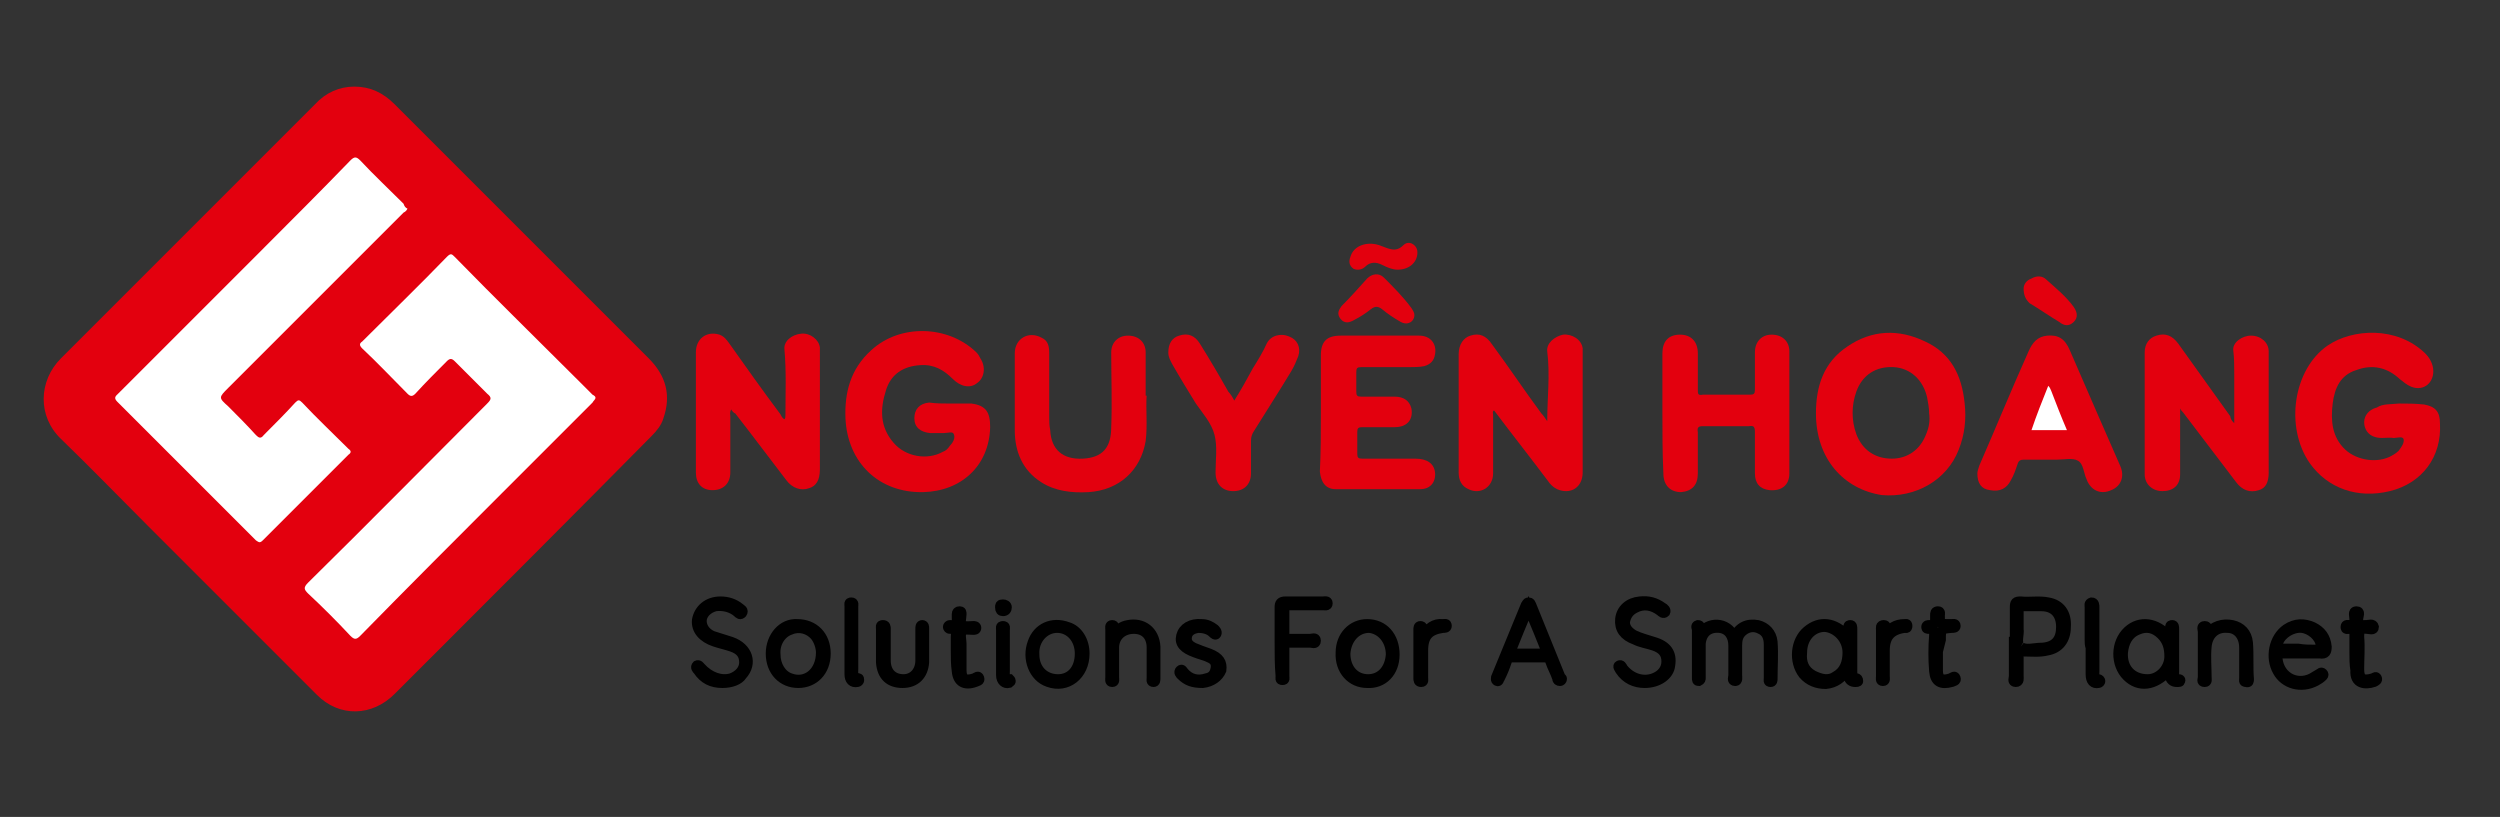 <?xml version="1.0" encoding="utf-8"?>
<!-- Generator: Adobe Illustrator 25.2.0, SVG Export Plug-In . SVG Version: 6.00 Build 0)  -->
<svg version="1.1" id="Layer_1" xmlns="http://www.w3.org/2000/svg" xmlns:xlink="http://www.w3.org/1999/xlink" x="0px" y="0px"
	 viewBox="0 0 254 83" style="enable-background:new 0 0 254 83;" xml:space="preserve">
<rect x="0" y="0" width="254" height="83" fill="#333333" stroke="none"/>
<style type="text/css">
	.st0{fill:#E3000E;}
	.st1{fill:#FFFFFF;}
	.st2{stroke:#000000;stroke-miterlimit:10;}
	.st3{fill:#1B1816;stroke:#000000;stroke-miterlimit:10;}
</style>
<path class="st0" d="M36,8.8c1.6,0,2.9,0.6,4.1,1.8c4.4,4.4,8.7,8.7,13.1,13.1c4.2,4.2,8.5,8.5,12.7,12.7c1.8,1.8,2.3,3.8,1.5,6.1
	c-0.2,0.7-0.7,1.3-1.2,1.8C58.1,52.5,50,60.6,41.9,68.7c-0.6,0.6-1.2,1.2-1.8,1.8c-2.3,2.3-5.6,2.4-7.9,0.1
	c-5.7-5.7-11.4-11.4-17.1-17.1c-3-3-5.9-6-8.9-8.9c-2.4-2.3-2.3-5.9,0-8.2c8.6-8.6,17.2-17.2,25.8-25.8C33.1,9.4,34.5,8.8,36,8.8"/>
<path class="st1" d="M60.5,40.4c0,0.2-0.2,0.3-0.3,0.5c-3,3-6.1,6.1-9.1,9.1c-4.8,4.8-9.7,9.7-14.5,14.6c-0.4,0.4-0.6,0.4-1,0
	c-1.4-1.5-2.8-2.9-4.3-4.3c-0.4-0.4-0.5-0.6,0-1.1c6.1-6,12.1-12.1,18.2-18.2c0.4-0.4,0.5-0.6,0-1c-1.1-1.1-2.2-2.2-3.3-3.3
	c-0.3-0.3-0.5-0.3-0.8,0c-1.1,1.1-2.2,2.2-3.2,3.3c-0.3,0.3-0.5,0.3-0.8,0c-1.5-1.5-3-3.1-4.6-4.6c-0.3-0.3-0.3-0.5,0-0.7
	c2.9-2.9,5.8-5.7,8.6-8.6c0.4-0.4,0.5-0.3,0.8,0c4.2,4.3,8.5,8.5,12.8,12.8c0.4,0.4,0.8,0.8,1.2,1.2C60.4,40.2,60.5,40.3,60.5,40.4"
	/>
<path class="st1" d="M41.4,21.2c-0.1,0.2-0.2,0.3-0.4,0.4c-5.9,5.9-11.9,11.9-17.8,17.8c-1,1-1,1,0,1.9c0.9,0.9,1.9,1.9,2.8,2.9
	c0.3,0.3,0.5,0.4,0.8,0c1.1-1.1,2.2-2.2,3.2-3.3c0.3-0.3,0.4-0.3,0.7,0c1.5,1.6,3.1,3.1,4.7,4.7c0.3,0.2,0.3,0.4,0,0.6
	c-2.9,2.9-5.8,5.8-8.7,8.7c-0.3,0.3-0.4,0.2-0.7,0c-4.7-4.7-9.4-9.4-14.1-14.1c-0.4-0.4-0.1-0.6,0.1-0.8c4.8-4.8,9.6-9.6,14.5-14.5
	c3.1-3.1,6.1-6.1,9.1-9.2c0.4-0.4,0.6-0.4,1,0c1.4,1.5,2.9,2.9,4.4,4.4C41.1,21,41.2,21.1,41.4,21.2"/>
<path class="st2" d="M73.4,69.4c-1.1,0-1.9-0.4-2.5-1.3c-0.1-0.1-0.3-0.3-0.1-0.5c0.2-0.1,0.3,0.1,0.4,0.2c0.9,1,2.1,1.4,3.1,1.1
	c0.8-0.3,1.3-0.9,1.3-1.6c0-0.8-0.4-1.3-1.3-1.6c-0.6-0.2-1.1-0.3-1.7-0.5c-1.2-0.4-1.9-1.2-1.8-2.2c0.2-1.1,1.1-1.9,2.4-1.9
	c0.7,0,1.4,0.2,2,0.7c0.1,0.1,0.4,0.2,0.2,0.5c-0.2,0.2-0.3,0.1-0.5-0.1c-0.6-0.5-1.4-0.7-2.2-0.6c-0.8,0.2-1.4,0.8-1.4,1.5
	c0,0.6,0.4,1.2,1.1,1.5c0.6,0.2,1.3,0.4,1.9,0.6c1.7,0.6,2.2,2.2,1.1,3.4C75.1,69.1,74.3,69.4,73.4,69.4"/>
<path class="st2" d="M113.1,64.5c0.5-0.6,0.9-0.9,1.5-1c1.5-0.3,2.7,0.6,2.8,2.2c0,1.1,0,2.2,0,3.2c0,0.2,0,0.4-0.2,0.4
	c-0.3,0-0.2-0.3-0.2-0.4c0-1,0-2.1,0-3.1c0-1.2-0.7-1.9-1.8-1.9c-1.2,0-2,0.8-2,1.9c0,1,0,2,0,3c0,0.2,0.1,0.5-0.2,0.5
	c-0.3,0-0.2-0.3-0.2-0.5c0-1.6,0-3.2,0-4.8c0-0.2-0.1-0.5,0.2-0.5c0.3,0,0.2,0.3,0.2,0.5C113.1,64.1,113.1,64.2,113.1,64.5"/>
<path class="st2" d="M93.5,65.7c0-0.6,0-1.2,0-1.8c0-0.2,0-0.4,0.2-0.4c0.2,0,0.2,0.2,0.2,0.3c0,1.2,0,2.3,0,3.5
	c-0.1,1.3-0.9,2.1-2.2,2.1c-1.3,0-2.1-0.7-2.2-2.1c0-1.1,0-2.2,0-3.4c0-0.2-0.1-0.4,0.2-0.4c0.3,0,0.3,0.2,0.3,0.4
	c0,1.1,0,2.1,0,3.2c0,1.2,0.7,1.9,1.8,1.9c1,0,1.7-0.8,1.7-1.9C93.5,66.7,93.5,66.2,93.5,65.7"/>
<path class="st2" d="M122.2,69.4c-1,0-1.6-0.2-2.2-0.8c-0.1-0.1-0.3-0.3-0.1-0.5c0.2-0.2,0.3,0.1,0.4,0.2c0.6,0.7,1.4,0.9,2.3,0.6
	c0.5-0.1,0.8-0.4,0.9-1c0.1-0.6-0.2-0.9-0.7-1.1c-0.4-0.2-0.9-0.3-1.4-0.5c-1.1-0.4-1.6-0.9-1.4-1.7c0.2-0.8,1-1.3,2.1-1.2
	c0.5,0,0.9,0.2,1.3,0.5c0.1,0.1,0.3,0.3,0.2,0.5c-0.1,0.2-0.3,0-0.4-0.1c-0.4-0.4-1-0.5-1.5-0.5c-0.5,0.1-1,0.3-1.1,0.9
	c-0.1,0.6,0.3,0.9,0.7,1.1c0.5,0.2,1,0.4,1.6,0.6c1,0.4,1.3,0.9,1.2,1.7C123.8,68.8,123.1,69.3,122.2,69.4
	C122.2,69.4,122.1,69.4,122.2,69.4"/>
<path class="st2" d="M97.1,66.1c0-0.5,0-0.9,0-1.4c0-0.4,0.2-1-0.6-0.8c-0.1,0-0.2-0.1-0.2-0.2c0-0.1,0.1-0.2,0.2-0.2
	c0.8,0.1,0.7-0.4,0.7-0.8c0-0.1,0-0.2,0-0.3c0-0.2,0.1-0.3,0.3-0.3c0.2,0,0.2,0.1,0.2,0.3c0,0.4-0.2,0.9,0.1,1.1
	c0.3,0.2,0.7,0.1,1.1,0.1c0.1,0,0.3,0,0.3,0.2c0,0.2-0.2,0.2-0.3,0.2c-0.4,0-0.9-0.1-1.1,0.1c-0.3,0.3-0.1,0.9-0.1,1.3
	c0,0.9,0,1.8,0,2.7c0,0.9,0.4,1.1,1.3,0.8c0.2-0.1,0.4-0.3,0.5,0c0.1,0.3-0.2,0.3-0.4,0.4c-1.1,0.4-1.8,0-1.9-1.1
	C97.1,67.5,97.1,66.8,97.1,66.1L97.1,66.1z"/>
<path class="st2" d="M86.3,65c0-1.1,0-2.2,0-3.4c0-0.2-0.1-0.4,0.2-0.4c0.3,0,0.2,0.3,0.2,0.4c0,2.1,0,4.3,0,6.4
	c0,0.4-0.1,0.8,0.5,0.9c0.1,0,0.1,0.1,0.1,0.2c0,0.1-0.1,0.2-0.2,0.2c-0.5,0.1-0.8-0.2-0.8-0.8C86.3,67.3,86.3,66.2,86.3,65"/>
<path class="st2" d="M101.7,66.2c0-0.7,0-1.5,0-2.2c0-0.2-0.1-0.4,0.2-0.4c0.3,0,0.2,0.2,0.2,0.4c0,1.4,0,2.7,0,4.1
	c0,0.4-0.1,0.9,0.5,0.9c0,0,0.1,0.1,0.1,0.2c0,0.1-0.1,0.1-0.2,0.2c-0.4,0.1-0.8-0.2-0.8-0.8C101.7,67.7,101.7,67,101.7,66.2
	L101.7,66.2z"/>
<path class="st2" d="M101.9,61.4c0.2,0,0.4,0.1,0.4,0.3c0,0.2-0.1,0.4-0.4,0.4c-0.2,0-0.3-0.1-0.3-0.4
	C101.6,61.5,101.6,61.4,101.9,61.4"/>
<path class="st2" d="M82.8,64.6c-0.6-0.7-1.6-1-2.5-0.6c-0.9,0.3-1.6,1.3-1.5,2.5c0,1.1,0.6,2.1,1.5,2.4c1.6,0.6,3.1-0.6,3.1-2.6
	C83.4,65.8,83.2,65.1,82.8,64.6 M81.1,69.4c-1.6,0-2.8-1.2-2.8-3c0-1.7,1.2-3.1,2.7-3c1.7,0,2.9,1.2,2.9,3
	C83.9,68.2,82.7,69.4,81.1,69.4"/>
<path class="st2" d="M109.7,66.4c0-1.5-1-2.6-2.3-2.6c-1.3,0-2.4,1.2-2.3,2.7c0,1.5,1,2.5,2.4,2.5C108.8,69,109.7,68,109.7,66.4
	 M110.2,66.4c0,2.2-1.8,3.6-3.7,2.9c-1.5-0.5-2.2-2.4-1.6-4c0.5-1.5,2-2.2,3.6-1.6C109.5,64,110.2,65.1,110.2,66.4"/>
<path class="st2" d="M130,65.2c0-1.2,0-2.3,0-3.5c0-0.4,0.1-0.6,0.6-0.6c1.3,0,2.5,0,3.8,0c0.2,0,0.5-0.1,0.5,0.2
	c0,0.3-0.3,0.2-0.5,0.2c-1.1,0-2.3,0-3.4,0c-0.3,0-0.5,0.1-0.5,0.4c0,0.9,0,1.7,0,2.6c0,0.3,0.1,0.4,0.4,0.4c0.7,0,1.5,0,2.2,0
	c0.2,0,0.6-0.2,0.6,0.2c0,0.4-0.4,0.2-0.6,0.2c-0.7,0-1.4,0-2.2,0c-0.3,0-0.4,0.1-0.4,0.4c0,1,0,2,0,3c0,0.2,0.1,0.4-0.2,0.4
	c-0.3,0-0.2-0.2-0.2-0.4C130,67.6,130,66.4,130,65.2L130,65.2z"/>
<path class="st2" d="M144.6,64.6c0.5-0.8,1.1-1.3,2-1.2c0.2,0,0.4-0.1,0.4,0.2c0,0.2-0.2,0.2-0.4,0.2c-1.4,0.2-2,0.8-2,2.3
	c0,0.9,0,1.9,0,2.8c0,0.1,0.1,0.4-0.2,0.4c-0.3,0-0.3-0.2-0.3-0.4c0-1.6,0-3.2,0-4.9c0-0.2,0-0.4,0.2-0.4c0.3,0,0.2,0.2,0.2,0.4
	C144.6,64.1,144.6,64.3,144.6,64.6"/>
<path class="st2" d="M141.3,66.5c0-1.5-1-2.6-2.2-2.7c-1.3,0-2.3,1.1-2.4,2.6c0,1.5,0.9,2.6,2.3,2.6C140.3,69,141.2,68,141.3,66.5
	 M141.7,66.5c0,1.8-1.2,3-2.8,2.9c-1.6,0-2.8-1.3-2.7-3.1c0-1.7,1.2-2.9,2.7-2.9C140.6,63.4,141.7,64.7,141.7,66.5"/>
<path class="st0" d="M96.5,41c0.7,0,1.5,0,2.2,0c1.5,0.2,1.9,0.9,1.9,2.4c-0.1,3.9-2.9,6.5-6.8,6.6c-4.5,0.1-7.7-3-7.9-7.5
	c-0.1-2.6,0.5-5,2.6-6.9c2.9-2.7,7.8-2.6,10.7,0.2c0.2,0.2,0.3,0.4,0.4,0.6c0.6,0.9,0.4,2-0.3,2.5c-0.7,0.6-1.7,0.4-2.5-0.4
	c-0.9-0.9-1.9-1.5-3.3-1.4c-1.7,0.1-3,0.9-3.5,2.6c-0.6,1.9-0.6,3.7,0.8,5.3c1.2,1.4,3.4,1.8,5,0.9c0.3-0.1,0.5-0.3,0.7-0.6
	c0.3-0.3,0.6-0.8,0.4-1.2c-0.1-0.3-0.6-0.1-1-0.1c-0.5,0-0.9,0-1.4,0c-1-0.1-1.6-0.6-1.6-1.5c0-0.9,0.5-1.5,1.5-1.6
	C95.1,41,95.8,41,96.5,41"/>
<path class="st0" d="M157.2,42.8c0-2.4,0.3-4.7,0-7.1c-0.1-0.8,0.7-1.5,1.6-1.7c0.9-0.1,1.9,0.5,2,1.4c0,0.1,0,0.3,0,0.5
	c0,4,0,8.1,0,12.1c0,1.5-1.2,2.3-2.6,1.7c-0.4-0.2-0.7-0.5-0.9-0.8c-1.8-2.4-3.7-4.8-5.5-7.2c-0.2,0.1-0.1,0.3-0.1,0.5
	c0,2,0,4,0,5.9c0,1.4-1.3,2.2-2.5,1.6c-0.7-0.3-1-0.9-1-1.7c0-4,0-8,0-12c0-1,0.5-1.7,1.2-1.9c0.9-0.3,1.6,0,2.2,0.9
	c1.7,2.3,3.3,4.7,5,7C156.8,42.2,157,42.5,157.2,42.8"/>
<path class="st0" d="M74.3,41.6c-0.2,0.3-0.1,0.5-0.1,0.7c0,1.9,0,3.8,0,5.7c0,1.1-0.7,1.8-1.8,1.8c-1.1,0-1.7-0.7-1.7-1.8
	c0-4.1,0-8.1,0-12.2c0-1.4,1.1-2.2,2.4-1.8c0.5,0.2,0.7,0.5,1,0.9c1.7,2.4,3.4,4.8,5.2,7.2c0.1,0.2,0.2,0.4,0.4,0.5
	c0.1-0.1,0.1-0.3,0.1-0.4c0-2.2,0.1-4.4-0.1-6.7c-0.1-0.8,0.7-1.5,1.7-1.6c0.9-0.1,1.8,0.6,1.9,1.4c0,0.2,0,0.4,0,0.7
	c0,3.9,0,7.8,0,11.7c0,1.1-0.4,1.7-1.1,1.9c-0.8,0.3-1.7,0-2.3-0.8c-1.7-2.2-3.4-4.5-5.2-6.8C74.6,42,74.4,41.8,74.3,41.6"/>
<path class="st0" d="M134.2,41.9c0-1.9,0-3.9,0-5.8c0-1.4,0.6-2,2-2c2.7,0,5.4,0,8,0c1.1,0,1.8,0.8,1.6,1.9c-0.1,0.6-0.4,1-1.1,1.2
	c-0.5,0.1-1,0.1-1.5,0.1c-1.6,0-3.3,0-4.9,0c-0.4,0-0.5,0.1-0.5,0.5c0,0.7,0,1.3,0,2c0,0.4,0.1,0.5,0.5,0.5c1.1,0,2.3,0,3.4,0
	c0.9,0,1.5,0.4,1.7,1.2c0.2,1.1-0.4,1.9-1.7,1.9c-1.1,0-2.2,0-3.3,0c-0.4,0-0.5,0.1-0.5,0.5c0,0.7,0,1.5,0,2.2
	c0,0.4,0.1,0.5,0.5,0.5c1.8,0,3.6,0,5.4,0c1.2,0,1.9,0.5,2,1.4c0.1,1-0.5,1.7-1.5,1.7c-2.9,0-5.7,0-8.6,0c-1,0-1.5-0.7-1.6-1.8
	C134.2,45.9,134.2,43.9,134.2,41.9"/>
<path class="st0" d="M116.5,40.2c-0.1,1.3,0.1,3-0.1,4.6c-0.5,3-2.7,5-5.8,5.2c-1.7,0.1-3.4-0.1-4.8-1c-1.9-1.2-2.7-3.1-2.7-5.3
	c0-2.6,0-5.2,0-7.8c0-1.5,1.4-2.3,2.7-1.6c0.7,0.3,0.8,0.9,0.8,1.6c0,2.1,0,4.3,0,6.4c0,0.5,0,0.9,0.1,1.4c0.1,2,1.3,3,3.3,2.9
	c2-0.1,2.9-1.1,2.9-3.2c0.1-2.5,0-5.1,0-7.6c0-1,0.7-1.7,1.7-1.7c1.1,0,1.8,0.7,1.8,1.7c0,0.1,0,0.3,0,0.4V40.2z"/>
<path class="st0" d="M125.4,40.7c0.7-1.1,1.3-2.2,1.9-3.3c0.5-0.8,1-1.6,1.4-2.5c0.4-0.8,1.4-1.1,2.3-0.7c0.8,0.3,1.2,1.1,0.9,2
	c-0.2,0.5-0.4,1-0.7,1.5c-1.2,2-2.5,4-3.8,6.1c-0.2,0.3-0.3,0.6-0.3,1c0,1.1,0,2.2,0,3.3c0,1.1-0.7,1.8-1.8,1.8
	c-1.1,0-1.8-0.7-1.8-1.9c0-1.3,0.2-2.6-0.1-3.8c-0.3-1.2-1.2-2.2-1.9-3.2c-0.8-1.3-1.6-2.6-2.4-4c-0.2-0.4-0.4-0.7-0.4-1.2
	c0-0.9,0.4-1.5,1.1-1.7c0.9-0.3,1.6,0,2.1,0.8c1,1.6,2,3.3,2.9,4.9C125,40,125.2,40.3,125.4,40.7"/>
<path class="st0" d="M143.7,32c0,0.7-0.7,1.1-1.4,0.7c-0.7-0.4-1.3-0.8-1.9-1.3c-0.4-0.3-0.7-0.3-1.1,0c-0.5,0.4-1.1,0.8-1.7,1.1
	c-0.5,0.3-1,0.4-1.4-0.1c-0.4-0.5-0.2-0.9,0.1-1.3c0.9-0.9,1.7-1.8,2.6-2.8c0.5-0.5,1.2-0.6,1.7-0.1c1,1,2,2,2.8,3.1
	C143.6,31.6,143.7,31.8,143.7,32"/>
<path class="st0" d="M142,27.4c-0.5,0-1-0.2-1.6-0.5c-0.6-0.3-1.2-0.3-1.7,0.2c-0.3,0.3-0.8,0.4-1.2,0.2c-0.4-0.3-0.5-0.7-0.3-1.2
	c0.3-1.1,1.6-1.6,2.9-1.2c0.3,0.1,0.5,0.2,0.8,0.3c0.6,0.2,1.1,0.3,1.7-0.3c0.5-0.5,1.3-0.1,1.4,0.6C144.1,26.5,143.3,27.4,142,27.4
	"/>
<path class="st2" d="M153.4,66.4h3.8c-0.6-1.5-1.2-3-1.9-4.6C154.6,63.4,154,64.9,153.4,66.4 M158.7,69c0,0.1-0.1,0.2-0.2,0.2
	c-0.2,0-0.3-0.1-0.3-0.3c-0.2-0.6-0.5-1.1-0.7-1.7c-0.1-0.3-0.2-0.4-0.6-0.4c-1.1,0-2.2,0-3.3,0c-0.3,0-0.4,0.1-0.5,0.4
	c-0.2,0.6-0.4,1.1-0.7,1.7c-0.1,0.1-0.1,0.4-0.3,0.3c-0.2-0.1-0.1-0.3-0.1-0.4c1-2.4,2-4.9,3-7.3c0.1-0.1,0.1-0.3,0.3-0.3
	c0.2,0,0.2,0.1,0.3,0.3c1,2.5,2,4.9,3,7.4C158.7,68.9,158.7,68.9,158.7,69"/>
<path class="st0" d="M168.9,41.9c0-2,0-4,0-6c0-1.2,0.6-1.9,1.8-1.9c1.1,0,1.8,0.7,1.8,1.9c0,1.2,0,2.5,0,3.7c0,0.4,0,0.6,0.5,0.5
	c1.6,0,3.2,0,4.8,0c0.4,0,0.5-0.1,0.5-0.5c0-1.3,0-2.5,0-3.8c0-1.1,0.7-1.8,1.7-1.8c1.1,0,1.8,0.7,1.8,1.7c0,4.1,0,8.3,0,12.4
	c0,1.2-0.8,1.8-2,1.7c-1-0.1-1.5-0.7-1.5-1.7c0-1.4,0-2.8,0-4.2c0-0.5-0.1-0.7-0.6-0.6c-1.6,0-3.1,0-4.7,0c-0.4,0-0.6,0.1-0.5,0.6
	c0,1.4,0,2.8,0,4.2c0,1.2-0.6,1.8-1.7,1.9c-1.1,0-1.8-0.7-1.8-1.9C168.9,46,168.9,43.9,168.9,41.9"/>
<path class="st3" d="M172.7,64.4c0.8-1.3,2.8-1.3,3.5,0.3c0.5-1,1.3-1.4,2.4-1.2c0.8,0.2,1.4,0.8,1.5,1.7c0.1,1.3,0,2.5,0,3.8
	c0,0.1,0,0.3-0.2,0.3c-0.3,0-0.2-0.2-0.2-0.4c0-1.1,0-2.2,0-3.4c0-0.7-0.2-1.3-0.9-1.6c-0.6-0.3-1.2-0.2-1.7,0.2
	c-0.5,0.4-0.6,0.9-0.6,1.5c0,1,0,2,0,3c0,0.2,0.1,0.6-0.2,0.6c-0.4,0-0.2-0.4-0.2-0.6c0-1,0-2,0-3c0-1-0.5-1.7-1.4-1.8
	c-1.1-0.1-1.8,0.5-1.9,1.6c0,1,0,2.1,0,3.1c0,0.1,0,0.3,0,0.4c0,0.1,0,0.2-0.2,0.3c-0.2,0-0.2-0.1-0.2-0.3c0-0.8,0-1.6,0-2.4
	c0-0.8,0-1.7,0-2.5c0-0.2-0.2-0.4,0.1-0.5c0.3,0,0.2,0.2,0.2,0.4C172.7,64.1,172.7,64.1,172.7,64.4"/>
<path class="st3" d="M167.1,69.4c-1,0-1.9-0.4-2.5-1.3c-0.1-0.2-0.3-0.4-0.1-0.5c0.2-0.1,0.3,0.1,0.4,0.3c0.8,1,2,1.4,3.1,1
	c0.8-0.3,1.3-0.9,1.3-1.7c0-0.8-0.4-1.3-1.3-1.6c-0.6-0.2-1.3-0.3-1.9-0.6c-1.1-0.4-1.6-1.1-1.5-2.1c0.1-1,0.9-1.7,2-1.8
	c0.9-0.1,1.6,0.1,2.3,0.6c0.2,0.1,0.4,0.3,0.3,0.5c-0.2,0.2-0.4,0-0.5-0.1c-0.8-0.6-1.7-0.8-2.6-0.3c-0.6,0.3-0.9,0.8-1,1.4
	c0,0.6,0.4,1,0.9,1.3c0.6,0.3,1.4,0.5,2,0.7c1.4,0.4,1.9,1.2,1.7,2.4C169.6,68.6,168.5,69.4,167.1,69.4"/>
<path class="st3" d="M196.9,66.2c0,0.6,0,1.3,0,1.9c0,0.9,0.4,1.1,1.3,0.8c0.2-0.1,0.4-0.3,0.5,0c0.1,0.3-0.2,0.3-0.4,0.4
	c-1.1,0.3-1.7,0-1.8-1.1c-0.1-1.2-0.1-2.4,0-3.7c0-0.4,0-0.7-0.5-0.6c-0.2,0-0.3,0-0.3-0.2c0-0.2,0.2-0.2,0.3-0.2
	c0.5,0.1,0.6-0.2,0.6-0.6c0-0.1,0-0.2,0-0.4c0-0.2,0-0.4,0.3-0.4c0.3,0,0.2,0.3,0.2,0.4c0,0,0,0.1,0,0.1c0,0.8,0,0.8,0.9,0.8
	c0.1,0,0.2,0,0.3,0c0.1,0,0.4-0.1,0.4,0.2c0,0.2-0.2,0.2-0.4,0.2c-1.1,0.1-1.1,0.1-1.1,1.2L196.9,66.2L196.9,66.2z"/>
<path class="st3" d="M191.6,64.5c0.4-0.7,1-1.1,1.9-1.1c0.1,0,0.3-0.1,0.3,0.2c0,0.3-0.2,0.2-0.3,0.2c-1.4,0.2-2,0.9-2,2.3
	c0,0.9,0,1.7,0,2.6c0,0.2,0.1,0.5-0.2,0.5c-0.3,0-0.2-0.3-0.2-0.5c0-1.6,0-3.1,0-4.7c0-0.2-0.1-0.5,0.3-0.5c0.3,0,0.2,0.3,0.2,0.5
	C191.5,64.2,191.4,64.4,191.6,64.5"/>
<path class="st3" d="M184.2,68.6c0.8,0.4,1.6,0.6,2.3,0.1c0.9-0.5,1.2-1.4,1.2-2.4c0-1.4-1.1-2.5-2.3-2.6c-1.3,0-2.3,1.1-2.3,2.6
	C183,67.3,183.3,68.1,184.2,68.6 M187.7,64.6c0.1-0.2,0-0.5,0.1-0.7c0-0.2-0.1-0.4,0.2-0.4c0.2,0,0.2,0.2,0.2,0.4c0,0.4,0,0.8,0,1.2
	c0,1,0,2.1,0,3.1c0,0.3,0,0.6,0.4,0.7c0.1,0,0.2,0.1,0.2,0.3c0,0.1-0.2,0.1-0.3,0.1c-0.4,0-0.6-0.2-0.7-0.5
	c-0.1-0.2-0.1-0.4-0.1-0.7c-0.6,0.8-1.2,1.3-2.2,1.4c-0.9,0-1.7-0.3-2.3-1c-1-1.3-0.8-3.4,0.4-4.4C184.9,63,186.4,63.2,187.7,64.6"
	/>
<path class="st0" d="M243.7,41c0.9,0,1.7,0,2.6,0.1c1.1,0.2,1.6,0.7,1.6,1.9c0.2,3.4-1.8,6.1-5.1,6.9c-3.3,0.8-6.3-0.3-8.1-2.8
	c-2.6-3.7-1.7-9.6,1.8-12c2.5-1.7,7-2,9.9,0.8c0.4,0.4,0.7,0.9,0.8,1.5c0.2,1.4-0.9,2.4-2.2,1.9c-0.5-0.2-0.8-0.5-1.2-0.8
	c-1.3-1.2-2.8-1.5-4.4-0.9c-1.6,0.5-2.2,1.8-2.4,3.4c-0.2,1.7-0.1,3.4,1.3,4.7c1.2,1.1,3.3,1.4,4.7,0.6c0.2-0.1,0.5-0.3,0.7-0.5
	c0.3-0.4,0.6-0.8,0.5-1.2c-0.1-0.3-0.7-0.1-1-0.1c-0.6-0.1-1.3,0.1-1.9-0.1c-0.7-0.2-1.1-0.8-1.1-1.5c0-0.7,0.5-1.3,1.3-1.5
	C242.1,41,242.9,41.1,243.7,41"/>
<path class="st0" d="M227,43c0-1.8,0-3.4,0-5c0-0.8,0-1.6-0.1-2.4c-0.1-0.8,0.9-1.5,1.8-1.5c1,0,1.8,0.7,1.8,1.6c0,0.9,0,1.9,0,2.8
	c0,3.2,0,6.3,0,9.5c0,1-0.3,1.6-1,1.8c-0.9,0.3-1.7,0-2.3-0.8c-1.8-2.4-3.6-4.7-5.4-7.1c-0.1-0.1-0.2-0.2-0.3-0.4c0,0.9,0,1.7,0,2.4
	c0,1.4,0,2.8,0,4.3c0,1.1-0.7,1.7-1.8,1.7c-1,0-1.8-0.7-1.8-1.7c0-4.1,0-8.2,0-12.4c0-0.9,0.5-1.5,1.2-1.7c0.9-0.3,1.6,0,2.2,0.8
	c1.8,2.5,3.5,4.9,5.3,7.4C226.6,42.5,226.7,42.7,227,43"/>
<path class="st0" d="M200.9,48.1c0-0.2,0.1-0.5,0.2-0.8c1.7-3.9,3.3-7.8,5-11.6c0.4-0.9,0.9-1.5,1.9-1.6c1.1-0.1,1.8,0.3,2.3,1.5
	c1,2.3,2,4.6,3,6.9c0.7,1.6,1.4,3.2,2.1,4.8c0.5,1.1,0.1,2.1-0.9,2.5c-1.1,0.5-2.1,0-2.5-1.1c-0.3-0.6-0.3-1.6-0.9-1.9
	c-0.5-0.3-1.4-0.1-2.1-0.1c-1.1,0-2.3,0-3.4,0c-0.3,0-0.5,0.1-0.6,0.4c-0.2,0.6-0.4,1.2-0.7,1.7c-0.4,0.8-1.1,1.2-2.1,1
	C201.3,49.7,200.9,49.1,200.9,48.1"/>
<path class="st0" d="M205.6,29.3c0-0.3,0.2-0.8,0.8-1c0.5-0.3,1.1-0.3,1.5,0.1c1,0.9,2,1.7,2.8,2.8c0.4,0.6,0.4,1.1,0,1.5
	c-0.5,0.5-1,0.4-1.5,0c-1-0.6-2-1.3-3-1.9C205.8,30.4,205.6,30,205.6,29.3"/>
<path class="st0" d="M195.8,40.4c-0.4-1.8-1.7-3-3.4-3.1c-1.8-0.1-3.2,0.8-3.8,2.5c-0.5,1.4-0.5,2.9,0,4.3c0.6,1.6,1.9,2.5,3.6,2.5
	c1.6,0,2.9-0.9,3.5-2.5c0.3-0.7,0.4-1.4,0.3-2.1C196,41.5,195.9,40.9,195.8,40.4 M184.5,42c0-2.8,0.8-5.2,3.2-6.8
	c2.5-1.7,5.2-1.8,7.9-0.5c2.6,1.2,3.7,3.4,4,6.2c0.2,1.7,0,3.3-0.6,4.8c-1.2,3.1-4.4,4.9-7.8,4.6C187.3,49.7,184.5,46.6,184.5,42"/>
<path class="st1" d="M208.1,39.2c0.2,0.2,0.2,0.3,0.3,0.5c0.5,1.3,1,2.6,1.6,4h-3.6C206.9,42.2,207.5,40.7,208.1,39.2"/>
<path class="st2" d="M224.2,64.4c0.7-0.8,1.6-1.1,2.6-0.9c0.9,0.2,1.5,0.8,1.6,1.8c0.1,1.2,0,2.5,0.1,3.7c0,0.2,0,0.4-0.3,0.3
	c-0.3,0-0.2-0.2-0.2-0.4c0-1,0-2.1,0-3.1c0-1.2-0.7-2-1.7-2c-1.2-0.1-2,0.7-2.1,1.9c-0.1,1,0,2.1,0,3.1c0,0.2,0.1,0.5-0.2,0.5
	c-0.4,0-0.2-0.3-0.2-0.5c0-1.5,0-3.1,0-4.6c0-0.2-0.2-0.6,0.2-0.6c0.4,0,0.2,0.4,0.2,0.6C224.2,64.2,224.2,64.3,224.2,64.4"/>
<path class="st2" d="M239.2,66.3c0-0.6,0-1.3,0-1.9c0-0.3-0.1-0.5-0.5-0.5c-0.2,0-0.4,0.1-0.4-0.2c0-0.3,0.3-0.2,0.4-0.2
	c0.5,0.1,0.5-0.2,0.5-0.6c0-0.3-0.2-0.8,0.2-0.8c0.5,0,0.2,0.5,0.2,0.8c-0.1,0.7,0.3,0.6,0.8,0.6c0.3,0,0.7-0.2,0.8,0.2
	c0,0.4-0.5,0.2-0.7,0.2c-0.7-0.1-0.8,0.2-0.8,0.8c0.1,1.1,0,2.2,0,3.3c0,1,0.4,1.2,1.4,0.9c0.2-0.1,0.3-0.2,0.4,0
	c0.1,0.2-0.1,0.3-0.3,0.4c-0.9,0.3-2,0.2-1.9-1.2C239.2,67.5,239.2,66.9,239.2,66.3z"/>
<path class="st2" d="M212.3,65c0-1.1,0-2.2,0-3.3c0-0.2-0.1-0.4,0.2-0.5c0.3,0,0.3,0.3,0.3,0.5c0,2.2,0,4.4,0,6.5
	c0,0.3-0.1,0.7,0.4,0.8c0.1,0,0.2,0.1,0.2,0.2c0,0.1-0.1,0.2-0.2,0.2c-0.5,0.1-0.8-0.2-0.8-0.9c0-0.9,0-1.8,0-2.7
	C212.3,65.5,212.3,65.3,212.3,65"/>
<path class="st2" d="M205.3,65.7c0.5,0.4,1.4,0.1,2.1,0.1c0,0,0.1,0,0.1,0c1.3-0.1,1.9-0.8,1.9-2.1c0-1.3-0.7-2.1-2-2.1
	c-0.6,0-1.3,0-1.9,0c-0.4,0-0.4,0.1-0.4,0.5c0,0.6,0,1.1,0,1.8C205.2,64.4,204.8,65.4,205.3,65.7 M204.7,65.2c0-1.2,0-2.4,0-3.5
	c0-0.5,0.1-0.6,0.6-0.6c0.9,0.1,1.9-0.1,2.8,0.1c1.2,0.2,1.9,1.1,1.8,2.5c0,1.3-0.7,2.2-1.9,2.4c-0.8,0.2-1.6,0.1-2.4,0.1
	c-0.5,0-0.6,0.1-0.5,0.6c0,0.6,0,1.3,0,1.9c0,0.2,0.1,0.6-0.3,0.6c-0.4,0-0.2-0.4-0.2-0.6c0-0.6,0-1.2,0-1.8V65.2z"/>
<path class="st2" d="M219.6,64.5c-0.7-0.7-1.5-0.9-2.4-0.5c-1,0.4-1.4,1.3-1.5,2.3c-0.1,1.6,0.9,2.7,2.5,2.7c1.2,0,2.2-1.1,2.2-2.3
	C220.4,65.8,220.2,65.1,219.6,64.5 M220.4,64.7c0.1-0.2,0-0.5,0.1-0.8c0-0.2-0.1-0.4,0.2-0.4c0.2,0,0.2,0.2,0.2,0.4c0,0.5,0,1,0,1.5
	c0,0.9,0,1.8,0,2.8c0,0.4-0.1,0.8,0.5,0.8c0.1,0,0.2,0.1,0.1,0.2c0,0.1-0.1,0.1-0.2,0.1c-0.3,0-0.6,0-0.8-0.4
	c-0.1-0.2-0.1-0.5-0.2-0.7c-1.4,1.5-3,1.7-4.2,0.5c-1.2-1.2-1.2-3.4,0.1-4.6C217.4,63,219.1,63.2,220.4,64.7"/>
<path class="st2" d="M235.2,66c0.7,0,0.7-0.1,0.5-0.8c-0.3-0.8-1.3-1.5-2.2-1.4c-1,0.1-2,0.9-2.1,1.8c-0.1,0.3,0.1,0.3,0.3,0.3
	c0.6,0,1.2,0,1.8,0C234.1,66,234.6,66,235.2,66 M233.7,66.4c-0.6,0-1.3,0-1.9,0c-0.4,0-0.4,0.1-0.4,0.5c0.2,2,2.2,2.9,3.8,1.8
	c0.2-0.1,0.3-0.2,0.5-0.3c0.1-0.1,0.2-0.1,0.3,0c0.1,0.1,0.1,0.2,0,0.3c-0.2,0.2-0.5,0.4-0.7,0.5c-1.5,0.8-3.2,0.3-3.9-1
	c-0.8-1.4-0.4-3.4,0.9-4.3c0.9-0.6,1.8-0.6,2.7-0.2c0.8,0.4,1.3,1,1.4,2c0,0.5-0.1,0.8-0.7,0.7C234.9,66.4,234.3,66.4,233.7,66.4"/>
</svg>
